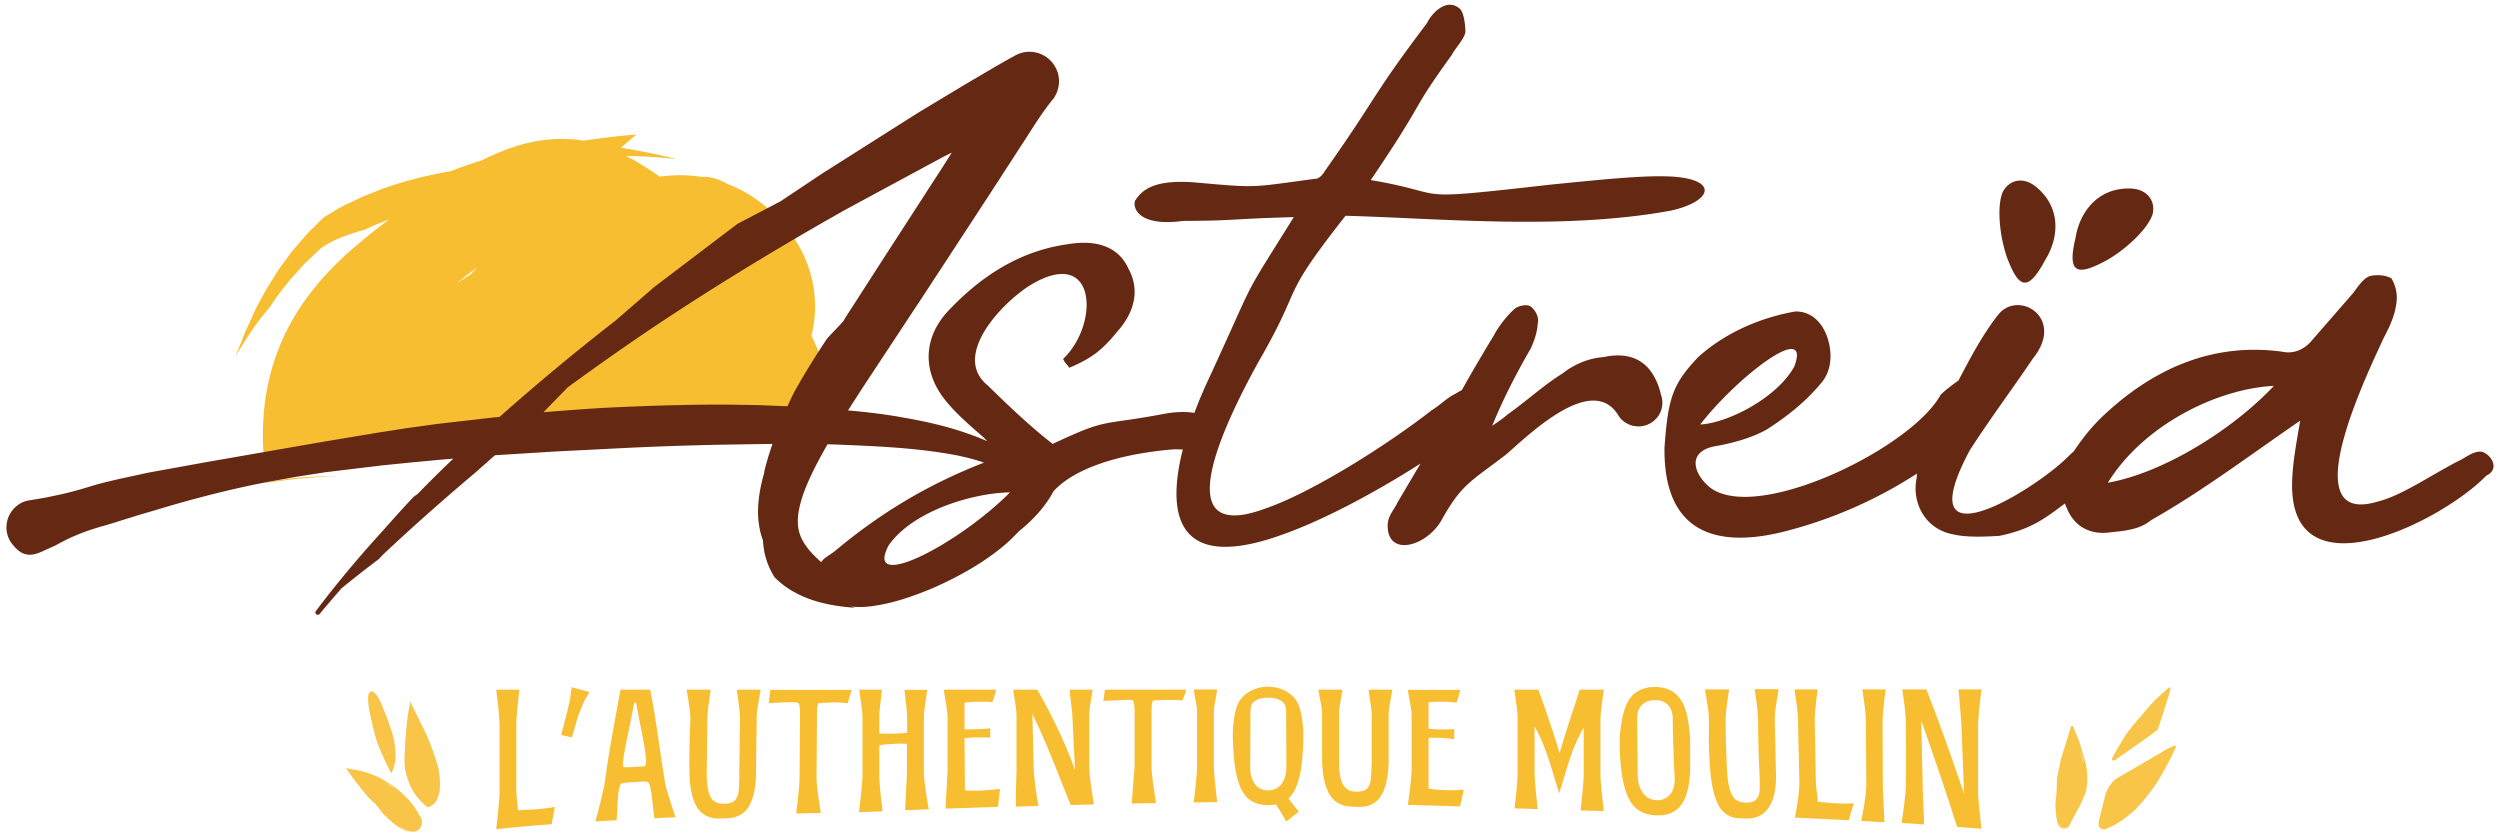 <svg xmlns="http://www.w3.org/2000/svg" viewBox="0 0 1120 375" xmlns:v="https://vecta.io/nano"><path d="M223.801 354.87v-29.6c0-3.2-.5-8.6-1.5-16.3h10.4c-.9 7.6-1.4 12.8-1.4 15.8v29.4c0 .8.2 2.9.5 6.3.1 1 .2 1.5.3 2.5l8.1-.4c3.3-.3 6.1-.6 8.4-1.1l-1.5 7.8c-8.3.6-16.5 1.3-24.8 2.2 1-8.7 1.5-14.2 1.5-16.6zm27.6-25.6l2.8-10.8 1.1-4.7s.5-2.9.8-5.9l8 2.2-2.2 3.7s-.9 1.9-1.5 3.5l-.8 2c-.4.9-.9 2.4-1.6 4.9l-.7 2.5-1.1 3.7-4.8-1.1zm16.1 35.9c.3-.9.8-3.1 1.7-6.5l1.6-7.2c1.9-14.3 4.6-28.4 7.2-42.5h13.3c2.7 13.7 4.3 27.6 6.6 41.4.2 1.4.8 3.7 1.9 7 1 3.3 1.7 5.4 2 6.2l.8 2.6c-3.8.1-5.7.2-9.4.4-.8-4.2-1.2-14.6-2.8-16.1-.7-.6-4.4-.2-6-.1-1.2 0-2.2.1-3.1.2s-2.7.2-3 .5c-1.9 2-1.5 12-2.1 16.4l-9.4.5c.2-1.2.4-1.7.7-2.8zm16.7-21.6c1.9-.1 4.6-.2 4.8-.4 1.7-2.4-2.5-18.9-4-28.3h-.9c-1.6 9.6-6 27.2-4.8 28.7.3.3 3.3.1 4.9 0zm28.1 18.1c-2.2-3.5-3.3-8.8-3.4-15.6-.2-8 .1-16 .4-24 0-2.9-.6-6.5-1.7-13.1h10.8c-1 6.9-1.5 10.3-1.5 13.1l-.3 24.4c0 3.4.3 6.1.8 8.1s1.3 3.4 2.5 4.3 2.8 1.3 4.9 1.2c2-.1 3.5-.5 4.4-1.5.9-.9 1.5-2.3 1.7-4.1s.3-4.6.3-8.4l.3-24.1c0-2.8-.5-6-1.4-13h10.7c-1.2 6.8-1.8 9.9-1.8 12.9l-.3 23.3c.1 6.8-1 12-3 15.7s-5.4 5.6-10.1 5.7c-1.2 0-1.7.1-2.9.1-4.7.2-8.2-1.5-10.4-5zm45.9-13.2l.2-26.6c0-1.6.1-6.2-.7-6.9-.6-.6-4.4-.3-6.4-.3l-4.4.2-2.5.2.7-6h36.4l-1.7 6-3.2-.3c-.9 0-2-.1-3.2-.1l-4.4.2s-2.2.1-2.3.2c-.8.8-.7 5-.7 6.9l-.2 26.3c0 2.3.6 7.7 1.9 15.9l-11 .3c1-8.3 1.5-13.7 1.5-16zm28.2-1.2v-25.4c0-3.2-.5-5.9-1.5-12.9h10.2c-.8 7.3-1.2 9.9-1.2 12.9v6.7c1.1.1 2.1.1 3 .1h3.2c1.1 0 2.1-.1 3-.1a100.25 100.25 0 0 1 3.3-.3v-6.4c0-3.2-.4-5.7-1.2-12.8h10.2c-1 7.3-1.5 9.7-1.5 12.7v24.2c0 2.4.6 7.9 2.2 16.6l-10.6.4.8-16.6v-13.1c-1.2-.1-2.3-.1-3.1-.1-.9 0-1.9 0-3.1.1s-2.3.1-3.1.2c-.9.1-1.9.2-3.1.5v13.1c0 2.4.4 7.8 1.5 16.4l-10.6.4c1.1-8.8 1.6-14.3 1.6-16.6zm38.1-1.8v-23.9c0-3.2-.6-5.5-1.7-12.6h23.5c-.7 2.8-1 3.6-1.7 5.6-1.2-.1-2.3-.2-3.2-.2h-3.2c-1.5 0-2.8.1-3.9.2s-1.8.2-2.2.2v11.9a43.35 43.35 0 0 0 5.1 0c1.1 0 2.1-.1 3-.1.9-.1 2-.1 3.4-.3v4.2c-1.2-.1-2.3-.1-3.2-.1h-3.2c-1.5 0-3.2.2-5.1.3l.2 23.4c2.2.2 4.5.2 6.8.1 3-.1 6-.4 8.9-.8l-.9 8.1-23.5.8.9-16.8zm30.9-1.1v-23.4c0-3.2-.5-5.1-1.5-12h10.8c6.6 11.6 12.4 23.5 16.9 36l-1.2-24.6c-.2-3.2-.6-4.7-1.2-11.4h10.3c-1 6.9-1.5 8.4-1.5 11.3v23.5c0 2.4.6 7.9 2.1 16.6l-10.4.3c-5.7-13.9-10.6-27.4-17.2-40.8l.6 24.5c.1 2.4.6 8 2.1 16.7l-10.1.3c0-9 .3-14.6.3-17zm52.9-1v-23.6c0-1.6-.1-5.4-.7-5.9-.7-.6-4.4-.2-6.4-.2l-4.4.2-2.5.2.7-5.1h36.4c-.7 2.6-1 3.2-1.7 4.8l-3.2-.2h-3.2l-4.4.1-2.3.2c-.7.6-.7 3.9-.7 5.8v23.7c0 2.4.6 7.9 2 16.4l-10.9.2 1.3-16.6zm28-.2v-23.8c0-3.1-.5-3.9-1.5-10.5h10.5c-1 6.8-1.5 7.5-1.5 10.4v23.8c0 2.4.5 7.8 1.5 16.3l-10.5.1c1-8.5 1.5-13.9 1.5-16.3zm36.5 19l-1.2-1.8c-.9.2-2.1.3-3.5.3-4.9 0-8.4-1.7-10.7-4.9s-3.8-8.3-4.5-15.3c-.4-3.6-.6-8.2-.6-11.3 0-3.3.2-4.5.6-7.4.7-5.3 2.2-8.2 4.5-10.2s5.9-3.9 10.7-3.9 8.4 1.9 10.7 3.9c2.3 2.1 3.8 5.2 4.5 10.5.4 2.9.6 4.2.6 7.5 0 3.1-.2 7.7-.6 11.3-.4 4.1-1.1 7.6-2.1 10.3-.9 2.7-2.2 4.9-3.9 6.5.2.3.2.4.4.6.7 1 1.3 1.8 1.9 2.6s1.4 1.7 2.3 2.7l-5.7 4.5c-1.2-2.3-2.3-4.2-3.4-5.9zm-10.7-11c1.4 1.9 3.4 2.9 6 2.9 2.5 0 4.5-.9 6-2.8 1.4-1.9 2.2-4.6 2.2-8l-.1-23.8c0-3.2-.7-4.4-2.1-5.4s-3.4-1.5-5.9-1.5-4.5.5-5.9 1.4c-1.4 1-2.1 2-2.1 5.3l-.1 23.8c-.1 3.4.6 6.1 2 8.1zm33.4 4.5c-2.1-3.7-3.2-9.1-3.2-16v-19.9c0-3.1-.6-4.2-1.7-10.8h10.8c-1 6.8-1.5 8.1-1.5 11v20.5c0 3.5.2 6.2.7 8.2s1.3 3.5 2.4 4.5 2.7 1.5 4.8 1.5c2 0 3.5-.4 4.5-1.2.9-.9 1.5-2.2 1.8-4.1.2-1.8.4-4.7.4-8.5v-20.6c0-2.9-.5-4.4-1.4-11.3h10.7c-1.2 6.8-1.7 8.4-1.7 11.5v20c0 6.8-1.1 12.1-3.2 15.7s-5.5 5.4-10.2 5.3c-1.2 0-1.7 0-2.9-.1-4.8-.1-8.2-2-10.3-5.7zm36.9-10.9v-23.9c0-3.2-.6-5-1.7-11.8h23.5c-.7 2.8-1 3.7-1.7 5.7l-3.2-.3c-.9-.1-2-.1-3.2-.1-1.5 0-2.8 0-3.9.1s-1.8.1-2.2.1v11.9a46.29 46.29 0 0 0 5.1.3h3c.9 0 2 0 3.4-.1v4.5c-1.2-.2-2.3-.3-3.2-.4s-2-.1-3.2-.2c-1.5-.1-3.2-.1-5.1 0v22.8a71.66 71.66 0 0 0 6.8.6c3 .1 6 0 9-.2l-1.7 7.5-23.4-.7c1.2-8.2 1.7-13.5 1.7-15.8zm47.5 1.5v-24.2c0-3.3-.5-5.9-1.5-13.1h10.8c3.3 9.4 6.7 18.9 9.5 28.5 2.7-9.5 6-19 9-28.5h10.8c-1 7.4-1.5 10.6-1.5 13.6v24.5c0 2.4.5 7.8 1.5 16.3l-10.4-.3c.9-8.3 1.4-13.7 1.4-16.1v-20.9c-5.4 8.8-7.8 19.5-11 29.3-3.2-10-5.7-20.8-11-29.9v21c0 2.3.5 7.7 1.4 16l-10.4-.3c1-8.3 1.4-13.6 1.4-15.9zm51.2 13.8c-2.4-3.3-4-8.5-4.8-15.5-.4-3.6-.7-8.1-.7-11.4 0-3.4.2-5 .6-8 .7-5.4 2.2-10.1 4.5-12.9s5.9-4.5 10.7-4.5 8.4 1.7 10.7 4.5c2.4 2.8 3.8 7.3 4.5 12.9.4 3.1.6 5.1.6 8.6v11.5c-.3 7-1.7 12.2-4.1 15.4s-6 4.8-11 4.6c-4.9-.1-8.6-1.9-11-5.2zm5-4.7c1.5 2 3.5 3 6.1 3.1s4.7-.9 6.2-2.8 2-4.6 1.8-8.1c-.5-8.4-.7-16.6-.8-25 0-3.2-.7-5.2-2.1-6.7s-3.4-2.2-5.9-2.2-4.5.8-5.9 2.2c-1.4 1.5-2.1 3.4-2.1 6.7l.3 24.6c0 3.5.9 6.2 2.4 8.2zm33.7 5.2c-2-3.9-3.2-9.4-3.7-16.5-.7-10.4-.5-11.9-.5-21.6 0-3.1-.6-6.6-1.8-13.6h10.8c-1 7.1-1.5 10.8-1.5 13.6a422.4 422.4 0 0 0 .6 22.5c.2 3.6.6 6.4 1.2 8.4.6 2.1 1.3 3.6 2.4 4.6s2.7 1.6 4.7 1.6c2 .1 3.5-.3 4.5-1.2s1.7-2.3 1.8-4.2.1-4.8-.1-8.7c-.4-7.7-.5-15.4-.6-23.1 0-2.8-.5-6.6-1.5-13.6h10.7c-1.1 6.8-1.7 10.7-1.7 13.7l.5 22.8c.3 7-.6 12.4-3 16.1-2.3 3.7-5.8 5.5-10.4 5.3-1.1 0-1.7-.1-2.8-.1-4.4-.1-7.6-2.1-9.6-6zm36.3-10.6l-.6-27.3c0-3-.5-6.9-1.6-13.8h10.4c-.9 7-1.3 11.1-1.3 13.8l.5 27.6c0 .8.2 2.9.7 6.4.1 1 .1 1.5.1 2.5 2.7.3 5.3.5 7.9.7 3.2.2 6 .2 8.3 0l-2.3 7.6-24.1-1.2c1.7-8.5 2.1-14 2-16.3zm30 1.7l-.2-28.5c0-3-.5-7.4-1.6-14.3h10.5c-1 7.2-1.4 11.7-1.4 14.5l.1 28.7c0 2.4.4 7.8.7 16.3l-10.4-.6c1.8-8.4 2.3-13.8 2.3-16.1zm17.7 1.1c.2-9.7.1-19.4 0-29.1 0-3-.5-7.7-1.6-14.8h10.8c6.1 15.4 11.5 31 16.9 46.7l-1.2-30.8c-.2-3.2-.6-8.4-1.3-15.9h10.3c-1 7.9-1.5 13.3-1.5 16.3v29.7c0 2.4.5 7.8 1.5 16.4l-10.9-.8c-5.1-16-10.5-31.9-16.1-47.7l.7 30.4c0 2.4.3 7.8.6 16.2l-10.1-.7c1.3-8.2 1.8-13.6 1.9-15.9zm-730-219.5c1.6-2.2 3.9-5.1 6.3-8.1l3.9-4.3c1.3-1.4 2.5-2.9 3.8-4l5.7-5.4c1.2-1 3-2.1 5-3.1 1-.5 2.1-1 3.2-1.5s2.2-.9 3.3-1.3c2.2-.8 4.2-1.4 5.6-1.9 1.5-.4 2.4-.6 2.4-.6 3.7-1.7 7.4-3.3 11.2-4.7-4.5 3.4-8.9 6.9-13.2 10.5-26.6 22-46 51.1-42.9 95.3 19.4-4.1 39.4-2 59.2-2.7 24.1-.8 48-4.9 72.2-5 41.5-.2 82.6-5.9 123.9-7.9-.3-9.3-2.2-19.3-6.2-29.8-1.1-2.8-2.3-5.6-3.7-8.4.2-.7.4-1.4.5-2.1 3-14 .9-33.8-15.9-51-7-7.2-14.5-11.9-22.1-14.8-3.9-2.3-8.1-3.5-11.8-3.2-6.7-1.1-13-.9-18.6-.1-5-3.5-10-6.7-15.1-9.3 2.2 0 4.3.1 6.5.2 5.4.2 10.8.6 16.3 1.3-8.4-2.2-16.8-3.8-25.1-5.2 2.3-2 4.6-4 7-5.9 0 0-8.1.6-17 1.8-2.3.3-4.6.6-6.8 1l-1.7-.3c-17-2.2-31.5 2.9-43.9 9.1-.8.2-1.6.5-2.3.7-2.2.7-4.2 1.4-5.9 2s-3.1 1.1-4 1.5-1.5.6-1.5.6-13.6 2.1-27.2 6.7c-1.7.6-3.4 1.1-5.1 1.8l-4.9 2c-3.3 1.2-6.2 2.8-8.9 4s-5 2.6-6.8 3.7l-3.8 2.3c-.6.5-1.8 1.6-3.4 3.2s-3.7 3.5-5.8 6-4.7 5.2-7 8.4l-3.6 4.9c-1.2 1.7-2.3 3.5-3.4 5.3l-1.7 2.7-.8 1.3-.8 1.4-3 5.5-1.4 2.6-1.2 2.7-2.3 5.1c-.4.8-.7 1.6-1.1 2.3-.3.8-.6 1.5-.9 2.2-.5 1.4-1 2.8-1.5 3.9l-2 5c4.8-8 9.7-15.7 15.6-22.3.1-.3 1.1-1.8 2.7-4.1zm90.2-13.5a48.3 48.3 0 0 0-3.2 3.2l-6.2 3.9c3.1-2.5 6.2-4.9 9.4-7.1zm-95.1 96.6v.1c10.5-1.8 21.1-2.7 31.7-3.1-10.7 0-21.4.5-31.7 3z" fill="#f8be32"/><path d="M743.801 175.57c-3.5-12.8-12-18.5-25.4-15.6-6 .4-12.8 2.9-18.3 7.3-8.2 5-15.8 12.1-24.7 18.4-1.4 1.3-4.1 3.2-6.9 5.1 5.1-12.5 10.9-23.6 17.3-34.7 1.5-3.3 2.9-7.2 3.1-11.2.8-2.6-1.1-6-3.1-7.5-1.9-1.4-6-.2-7.4 1.1-3.5 3.2-7 7.7-9.1 11.7-5.6 9.2-10.2 17.1-14.4 24.6-.8.4-1.7.9-2.6 1.5-4.1 1.9-6.9 5.1-11 7.6-21.3 16.6-54.8 37.3-74.3 43.9-44 16.4-20-35.4-2.9-66.2 20.7-35.9 8.2-26.1 38.7-64.9 42 1.1 97.1 6.6 145.7-2.3 18.6-4.1 21.9-14.1-.1-15.3-12.7-.6-32 1.5-53.3 3.6-67.3 7.6-43 4.5-81-2 25.8-38.1 16.5-28.7 36.4-56.2 1.3-2.7 5.3-6.7 6-10 0-3.3-.7-9.3-2.7-10.7-5.4-4.6-12 1.4-14.6 6.7-25.2 33.4-21.2 31.4-45.7 66.2-.7 1.3-2 2.7-3.3 3.3-30.7 4.1-26.2 4.3-55.6 1.7-18.7-1.3-23.3 4.1-26 8.1-1.3 2.7.7 12 21.4 9.2 24.7-.1 20.2-.9 49.6-1.7-24.5 39.4-15.2 22.8-37.6 71.4-2.2 4.7-4.7 10.3-6.9 16.3-4.6-.7-9.2-.4-13.9.5-28.8 5.4-24.5 1.6-49.6 13.4-10.1-7.8-20.3-17.6-29.1-26.2-16.2-13.1 6-36.8 19.2-45 29.7-17.9 31 17.5 14.6 33.1.7 2 2 2.6 2.7 4 9.9-4.2 14.5-7.6 21.7-16.4 7.2-8.1 10.3-18.2 4.8-28.1-4.2-9.3-13.6-13.1-26.9-10.9-22 3-39.8 14.7-54.8 31-10.5 12.2-10.2 26.9 0 39.3 4.8 5.9 10.9 11.1 17 16.4.5.6 1 1.1 1.5 1.6-3.8-1.7-7.7-3.1-11.6-4.4-8.6-2.8-17.3-4.7-26-6.2-8.2-1.5-16.5-2.5-24.8-3.2l6.3-9.8 28.5-43.2 28.5-43.6 14.2-21.9c4.8-7.3 9.2-14.8 14.8-21.5h0l.5-.9c2.2-3.9 2.4-8.8.1-12.9-3.5-6.4-11.6-8.8-18-5.2-3.9 2.1-7.5 4.2-11.1 6.3l-10.9 6.4-21.6 13-42.6 27-18.9 12.6-19.3 10.1-37.3 28.3-17.4 15.1c-17.8 13.8-35.1 28.2-51.9 43.1-.8.1-1.6.2-2.3.2l-26 3-13 1.8-12.9 2-25.8 4.3-25.8 4.5-25.8 4.5-25.9 4.7-12.9 2.8c-4.3 1-8.6 2-12.8 3.3s-8.5 2.5-12.8 3.5l-6.6 1.4-3.4.6-3.6.6-1.2.2a11.43 11.43 0 0 0-5.4 2.4c-5.3 4.2-6.3 11.9-2.1 17.2s7.9 5.9 13.8 3.1c.8-.4 5-2.2 5.9-2.7s1.8-1 2.8-1.5a73.39 73.39 0 0 1 5.7-2.7c3.9-1.7 7.9-3 12-4.2 4.1-1.1 8.2-2.5 12.2-3.7 4.1-1.3 8.2-2.5 12.3-3.7 8.2-2.5 16.5-4.8 24.8-6.9s16.7-4 25.2-5.6l12.7-2.3 12.8-2 25.7-3.1 12.9-1.3 12.9-1.2c2-.2 4-.3 5.9-.5-5.5 5.2-10.8 10.5-16.1 15.9-.6.4-1.2.8-1.8 1.3-4.6 4.9-9.1 9.9-13.6 15-10.6 11.6-20.7 23.6-30.1 36.1-.3.4-.3 1.1.2 1.4.4.4 1.1.3 1.5-.1 3.2-3.9 6.5-7.7 9.8-11.5 5.5-4.5 11-8.8 16.7-13.1l2-2.1c13.4-12.6 27.2-24.8 41.2-36.6l8.8-7.8c.4 0 .8-.1 1.2-.1l25.8-1.6 25.8-1.3c17.2-.9 34.4-1.5 51.6-1.8l12.9-.2 7.1-.1c-1.4 3.9-2.6 7.9-3.6 11.9-.1.3-.1.6-.1.9-1.2 4.2-2.2 8.6-2.6 13.4-.5 5.2-.1 11 1.8 16.5.1.2.2.4.2.6.1 1.6.3 3.2.6 4.9.8 4 2.3 7.9 4.6 11.5 4.8 5 10.9 8.2 17.1 10.3 6.2 2 12.6 3 19 3.4-.6-.2-1.2-.4-1.9-.6.6.1 1.3.2 1.9.2 2.6.2 5.1 0 7.4-.3 4.7-.6 9.2-1.7 13.5-3s8.5-2.9 12.7-4.6c8.2-3.5 16.1-7.6 23.6-12.5 3.7-2.5 7.3-5.1 10.7-8.1 1.9-1.7 3.7-3.5 5.5-5.4 6.4-5.1 12-11.3 15.5-17.9 8.8-9.7 28-16.7 54.2-18.8 1.2 0 2.4.1 3.7.1-6.8 26.9-4 53 38.1 40.3 22.1-6.7 48.8-21.5 68.4-34l-10.3 17.4c-1.5 3.3-4.2 5.8-4.4 9.8-.6 15.3 18.3 10 24.8-3.1 8.6-15 12.5-16.1 28.3-28.2 9.8-8.5 38.5-36.8 50.2-17.5 1.4 2.3 3.7 3.9 6.3 4.6 7.7 2 14.9-4.7 13.2-12.5-.2-.8-.5-1.7-.7-2.6zm-291.3 45c-23.6 23.7-65.9 45.2-54.3 23.6 11.1-15.5 37.7-23.3 54.3-23.6zm-99.7-38.6h-.7l-13.1-.5-13.1-.2c-17.5-.1-34.9.5-52.4 1.3-10 .5-20 1.3-30 2.1l10.8-11.1c13-9.5 26.2-18.8 39.5-27.7 27.6-18.4 56-35.6 84.9-51.9l43.7-23.6c1.3-.7 2.6-1.3 4-2l-3.6 5.7-28.2 43.6-14.1 21.9c-1 1.5-1.9 3-2.8 4.5l-7.1 7.5c-5.2 7.8-10.1 15.7-14.7 23.9-1.1 2.2-2.1 4.3-3.1 6.5zm8.8 63.3c-2.1-2.8-3.4-5.5-3.9-8.4s-.3-6 .4-9.3 1.9-6.9 3.4-10.4c2.5-6 5.8-12.1 9.2-18.1 2.2 0 4.5.1 6.7.2 17 .7 34.1 1.5 50.6 4.6 4.1.8 8.1 1.8 12 3.1.3.1.5.2.8.3-26.3 10.2-47.5 23.5-66.5 39.4-2.3 1.9-5.3 3.2-6.4 5.2-2.4-2.2-4.6-4.3-6.3-6.6zm581.9-128.5c8.9-5 18.5-14 20.8-20.6 1.6-5.9-2.2-11.4-9.6-11.7-15.3-.6-23.1 11.2-24.8 21.8-4 16.5.7 17.4 13.6 10.5zm-27.2-.4c5.7-9.1 7.7-23-4.2-32.7-5.7-4.7-12.1-3.1-14.9 2.4-2.7 6.4-1.4 19.6 1.9 29.2 5.2 13.7 9.2 16.1 17.2 1.1zm195.9 86.1c-3.8-.9-7.8 2.8-11.1 4.2-12.5 6.5-25 15.2-35.4 17.9-39.7 12.4-3.6-60.2 2.1-73 2.8-5.3 4.9-9.8 5.7-15.2.8-4.6-.3-8.5-2.1-11.6-2.5-1.6-7-1.8-9.6-1.1s-5.3 4.4-7.4 7.4l-18.2 20.9c-4.1 5.2-9.3 6.6-13.7 5.6-30.7-4.2-57.6 7.1-80.9 29.3-5.2 5.1-8.6 9.5-12.6 15.4-.8.7-1.7 1.5-2.5 2.3-14.6 14.8-72.7 50.7-44-2.9 9.2-14.3 19-27.3 28.2-41 14.7-18.1-6.2-30.9-15.3-19.9-6.9 8.6-12.5 19.2-18 29.7-2.7 1.9-5.4 3.9-8 6.4-13.2 24.3-85 59-104.5 40.5-6.8-6.4-8.4-15.4 3.7-17.5 7.9-1.4 16.2-3.7 23-7.5 9-5.8 17.2-12.3 23.9-20.3 4.7-5.1 5.8-12.8 3.2-20.8-2.7-8-8.4-12-14.6-11.7-14.5 2.6-30.3 8.8-43.2 20.3-11.6 12.2-13.6 18.4-15.2 40.6-.6 45.6 33.2 43 54.7 37.4 20-5.2 39.9-13.7 58.4-25.7 0 .6-.1 1.2-.1 1.8-2.4 11.3 3.8 22.8 15.7 25.3 6.6 1.6 14.6 1.2 21.3.8 14.7-3 21-8.3 29.4-14.5.3.7.5 1.5.9 2.2 3.5 8.6 11.1 12 19.6 10.7 5.8-.6 12.9-1.1 18.2-5.5 23-13 44.2-29.1 66.7-44.5-1.7 9.9-3.3 18.4-3.6 26.8-2 53 66.9 18.6 87-2.2 5.8-2.6 2.8-8.9-1.7-10.6zm-308.3-38.4c-7.5 14-29.8 25.5-42.2 26.1 16.8-21.6 49.8-46.8 42.2-26.1zm140.4 52.2c15.8-25.6 48.6-42.1 74.4-43.4-18.1 19.3-49.1 38.9-74.4 43.4z" fill="#652812"/><path d="M188.001 365.47c-.6-1.2-1.3-2.3-2-3.4-.8-1.1-1.5-2.2-2.4-3.1-1.7-2-3.6-3.8-5.7-5.5-2.9-2.2-6-4.1-9.2-5.7-3.5-1.5-7.1-2.6-10.8-3.1l-1.6-.3-.1-.1-.1.1-.4-.1-.8-.1.5.6.2.3v.1h.1l3.8 5.2c1.7 2.2 3.4 4.3 5.1 6.4 1 1.1 2.1 2.1 3.2 3.1.4.4.8.9 1.2 1.3.9 1.2 1.9 2.4 2.8 3.6.9.8 1.7 1.7 2.6 2.4l1.3 1.2 1.4 1.1c1.9 1.4 3.9 2.8 6.3 3.4l-1.1-.5c-.4-.2-.7-.3-1-.5-.6-.4-1.3-.7-1.9-1.2-.3-.3-.7-.5-1-.8 1.8 1.3 3.6 2.2 5.2 2.6.3.1.6.1 1 .1.5 0 .9 0 1.4-.1.8-.2 1.5-.7 2-1.3s.9-1.4 1-2.3-.1-1.8-.4-2.5l-.6-.9zm-11.3-12c-1.5-1.1-3-2.1-4.6-3.1l2.7 1.5 1.9 1.6zm19.6-9.7c-1.3-4.8-3-9.3-4.9-13.8-2.2-4.8-4.6-9.5-6.9-14.1l-.7-1.5-.3 1.6c-.2 1.3-.5 2.5-.7 3.8-.4 2.8-.7 5.6-.9 8.5-.3 2.5-.5 5.1-.5 7.6-.2 3-.3 5.9.1 8.9.7 3.3 1.8 6.6 3.5 9.5s4 5.4 6.7 7.5l-.5-.5c.2.1.3.3.5.4 2.6-.8 4-2.7 4.7-5.1.3-.9.5-1.8.6-2.7a21.75 21.75 0 0 0 0-5.1c-.1-1.7-.4-3.4-.7-5zm-1-.5c-.1-.4-.2-.8-.4-1.3.1.2.2.4.2.6.1.3.1.5.2.7zm-28.7-19.8c0-.2-.1-.5-.1-.7h0v.3c.7 3.4 1.6 6.9 2.7 10.2 1.5 3.7 3.1 7.3 4.9 10.9l.5 1 .7 1.3.6-1.3c1.1-2.4 1.3-5 1.3-7.5-.1-2.5-.4-5-1-7.5-.6-2.3-1.3-4.5-2.2-6.7-.6-2-1.4-3.8-2.1-5.5l-.9-2.3c-.7-1.5-1.4-3.1-2.4-4.5-.5-.5-1-1.1-1.8-1.4h-.4c-.1 0-.3 0-.4.1-.3.1-.4.3-.6.5-.2.4-.3.7-.4 1.1-.2 1.4-.1 2.8.1 4.2.2 2.5.8 5.1 1.5 7.8zm3.5 9.9c.1.3.3.7.4 1-.1-.2-.2-.3-.3-.5 0-.1-.1-.3-.1-.5zm761.2-1.7l-2.5-6.1h0c-.1-.3-.4-.4-.7-.3-.2.1-.3.2-.3.3l-1.6 5.2-2.9 9.3-1.8 8.7-.1 5c0 .6-.1 1.1-.1 1.7l-.5 4.9c.1 2.5.3 5.1.8 7.6l.2.9c.1.3.2.7.4 1 .3.7 1 1.1 1.7 1.4 1.4.5 3.1-.2 3.7-1.6-.4.8-1.3 1.5-2.2 1.6s-1.8-.2-2.4-.8c-.3-.3-.5-.7-.6-1.1-.1-.3-.1-.5-.1-.8 0 .1 0 .3.1.4.5 2.4 3.8 2.8 4.9.5l.4-.9 4.3-8.1.4-.8 1.7-3.9.6-2.1.3-2.2c.3-2.9 0-5.8-.4-8.6-1-3.7-2.1-7.5-3.3-11.2zm.6 4.6c.4 1.1.7 2.2 1.1 3.4.2 1 .3 2 .4 2.9-.4-2.2-1-4.3-1.5-6.3zm42.6-2.2a.45.45 0 0 0-.5 0l-3 1.4-8 4.7-6.5 3.8-8.5 4.9c-1.4 1.2-2.6 2.6-3.5 4.2-.5.8-.8 1.6-1.1 2.5s-.5 1.7-.7 2.6l-2.6 10.3.4-1-.3 1.1c-.5 1.9 1.4 3.6 3.3 2.8.6-.3 1.1-.6 1.7-.8 1-.4 2-.9 3-1.5 3.1-1.8 5.9-4.1 8.5-6.5 1.8-1.9 3.5-3.8 5.1-5.8s3.1-4.1 4.6-6.3c3.1-5 5.8-10.2 8.3-15.5h0c.2-.5.1-.8-.2-.9zm-18 27.2c.3-.4.7-.7 1-1.1-.2.2-.3.4-.5.6-.1.2-.3.4-.5.5zm-9.9-20.6c.3.1.6.1.8 0l.8-.6 14.5-10.2 4-3h0v-.1l1-3 1.9-5.9 2.5-8 .3-1.3h0c.1-.3-.1-.5-.4-.6-.1 0-.3 0-.4.1l-.3.3h0c-4.2 3.5-8.1 7.4-11.5 11.7l.6-.6c-.2.2-.4.4-.6.7l.8-.9h0c-.2.2-.4.4-.6.7-2.8 2.9-5.3 6-7.7 9.3-2.2 3.5-4.2 7-6.2 10.6 0 .1.1.6.5.8zm6.2-10.7c-.2.4-.5.7-.7 1.1l.3-.6c.2-.1.3-.3.4-.5z" fill="#f9c549"/></svg>
